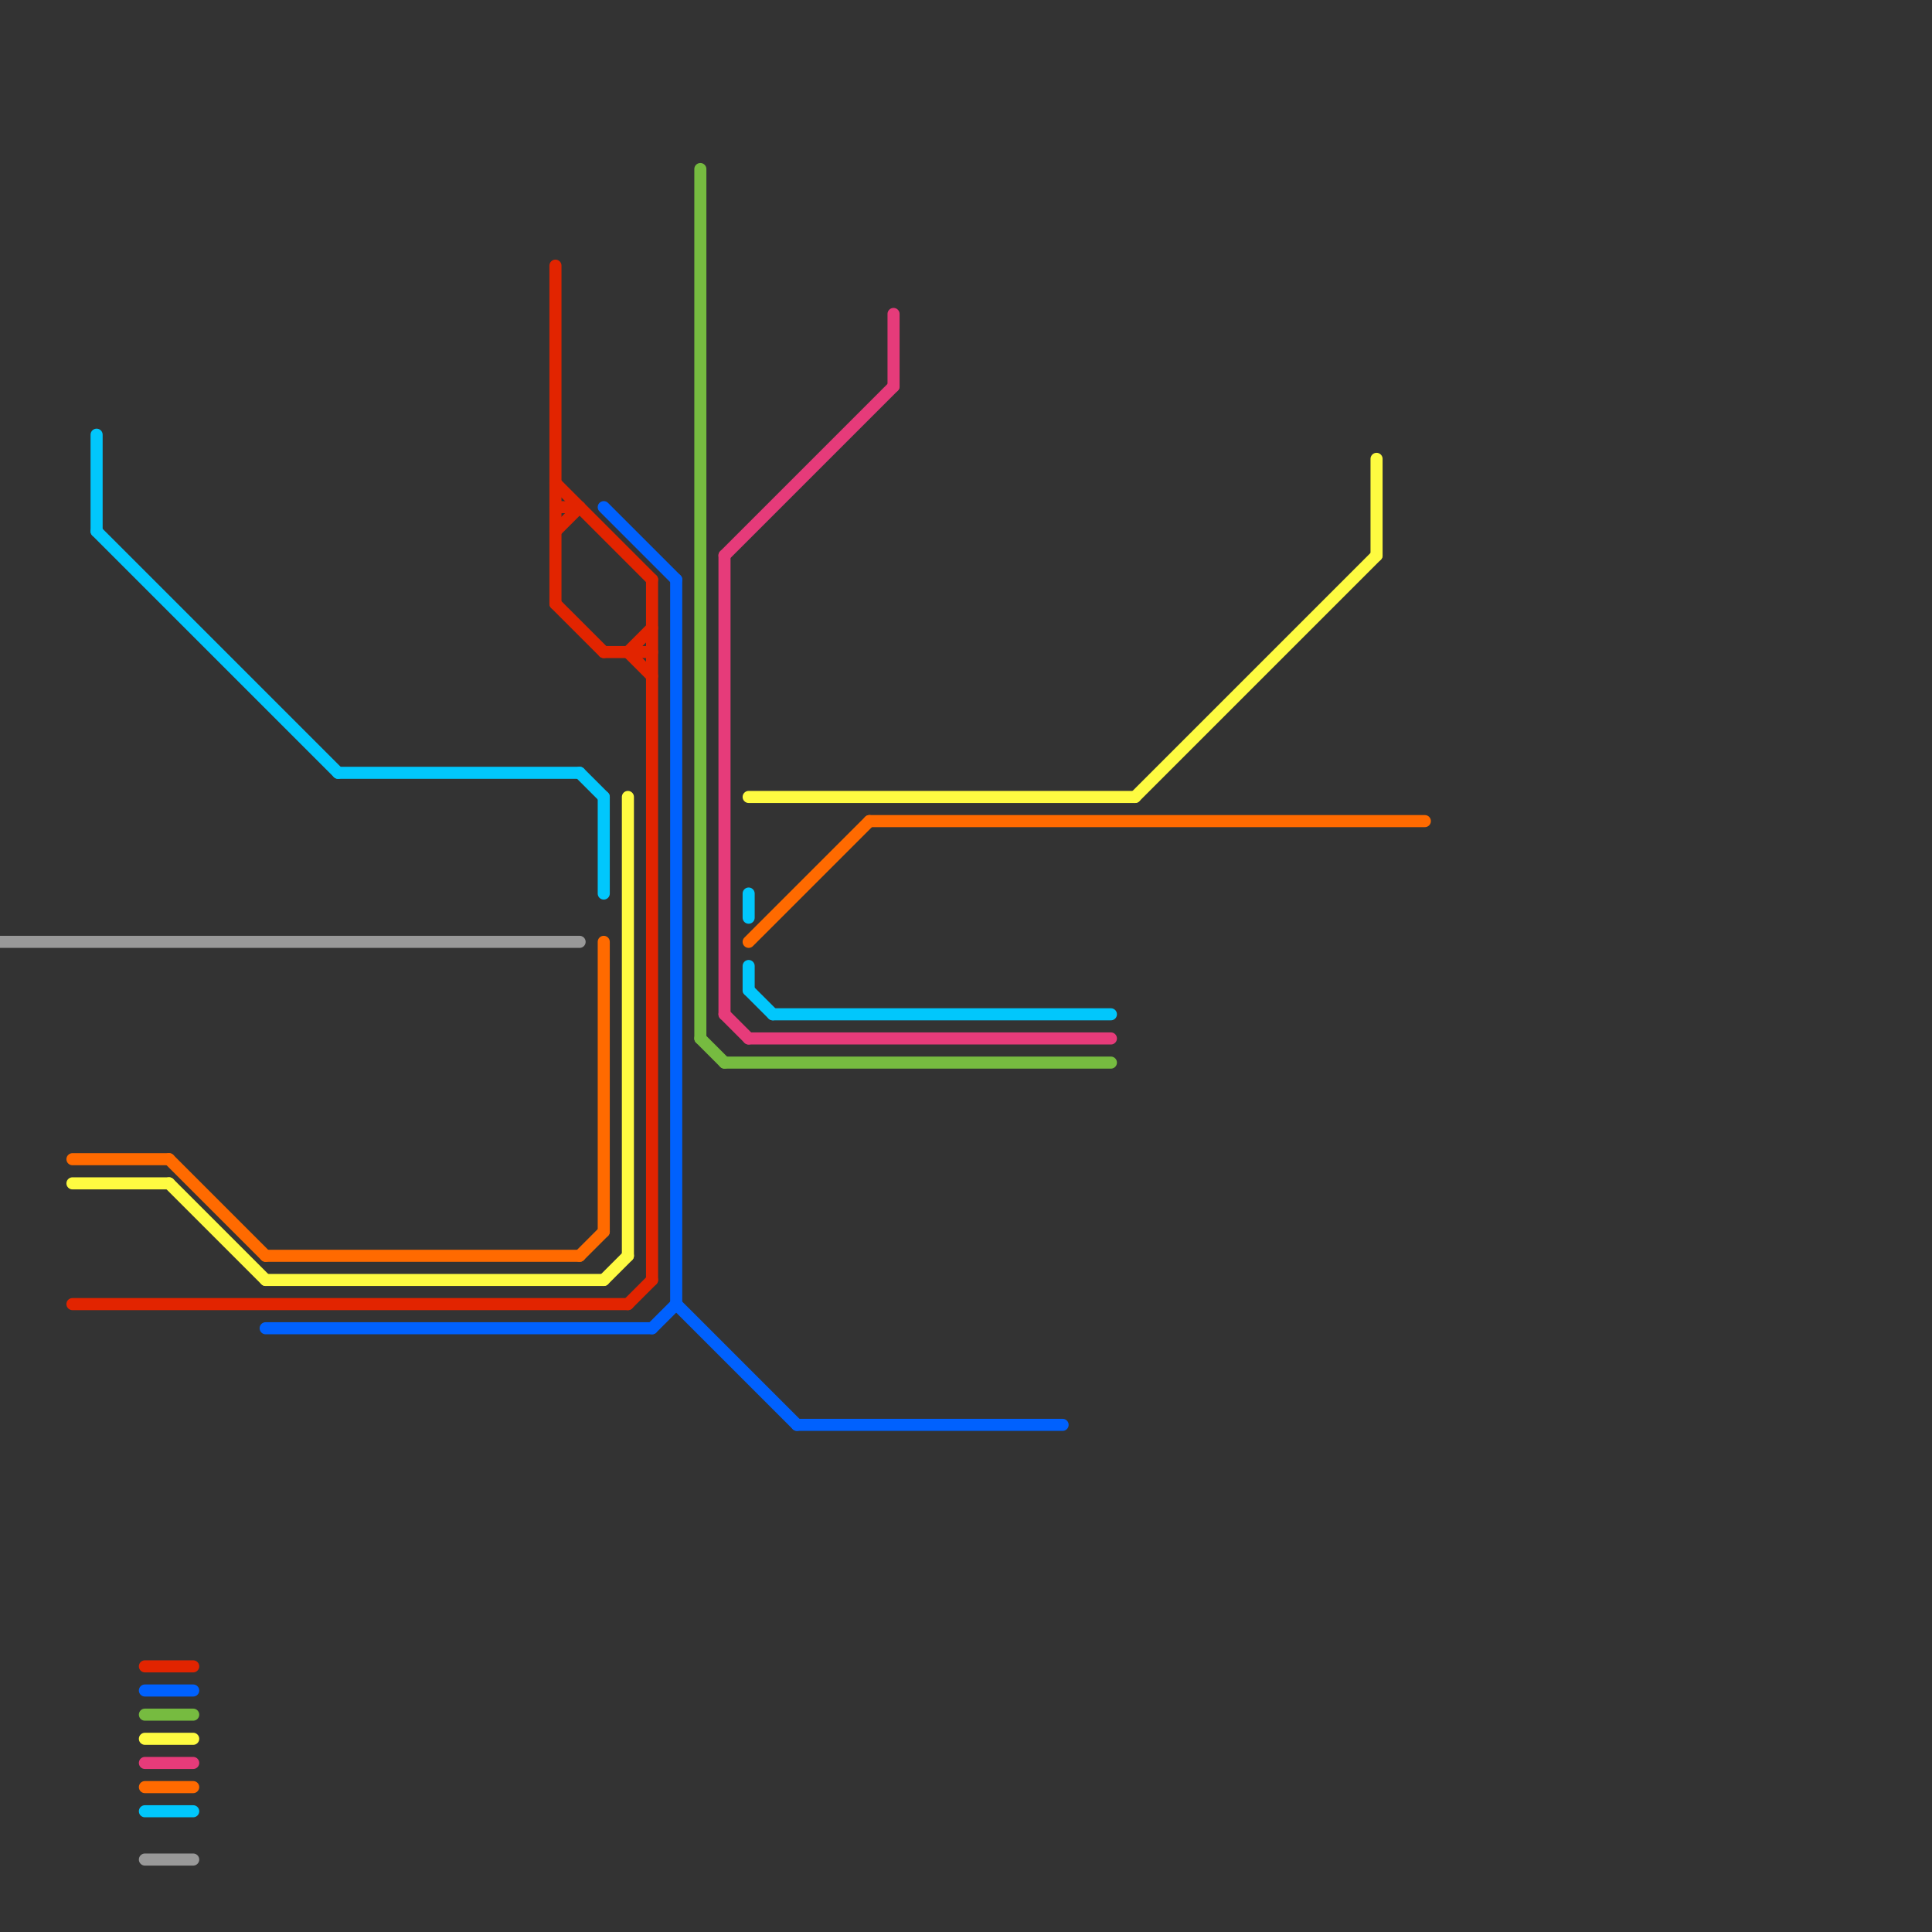
<svg version="1.1" xmlns="http://www.w3.org/2000/svg" viewBox="0 0 80 80">
<rect x="0" y="0" width="80" height="80" fill="#333333" stroke="none"/>
<style>text { font: 1px Helvetica; font-weight: 600; white-space: pre; dominant-baseline: central; } line { stroke-width: 0.5; fill: none; stroke-linecap: round; stroke-linejoin: round; } .c0 { stroke: #999999 } .c1 { stroke: #e22400 } .c2 { stroke: #0061fe } .c3 { stroke: #76bb40 } .c4 { stroke: #fefb41 } .c5 { stroke: #e63b7a } .c6 { stroke: #ff6a00 } .c7 { stroke: #01c7fc }</style><defs><g id="cmd-e22400"><circle r="0.5" fill="#e22400"/><circle r="0.25" fill="#fff"/></g><g id="cmd-0061fe"><circle r="0.5" fill="#0061fe"/><circle r="0.25" fill="#fff"/></g><g id="cmd-76bb40"><circle r="0.5" fill="#76bb40"/><circle r="0.25" fill="#fff"/></g><g id="cmd-fefb41"><circle r="0.5" fill="#fefb41"/><circle r="0.25" fill="#fff"/></g><g id="cmd-e63b7a"><circle r="0.5" fill="#e63b7a"/><circle r="0.25" fill="#fff"/></g><g id="cmd-ff6a00"><circle r="0.5" fill="#ff6a00"/><circle r="0.25" fill="#fff"/></g><g id="cmd-01c7fc"><circle r="0.5" fill="#01c7fc"/><circle r="0.25" fill="#fff"/></g><g id="clg-999999"><circle r="0.6" fill="#999999"/><circle r="0.3" fill="#fff"/></g></defs><line class="c0" x1="0" y1="39" x2="24" y2="39"/><line class="c0" x1="6" y1="77" x2="8" y2="77"/><line class="c1" x1="23" y1="25" x2="25" y2="27"/><line class="c1" x1="27" y1="24" x2="27" y2="53"/><line class="c1" x1="26" y1="27" x2="27" y2="26"/><line class="c1" x1="25" y1="27" x2="27" y2="27"/><line class="c1" x1="23" y1="11" x2="23" y2="25"/><line class="c1" x1="26" y1="27" x2="27" y2="28"/><line class="c1" x1="23" y1="20" x2="27" y2="24"/><line class="c1" x1="26" y1="54" x2="27" y2="53"/><line class="c1" x1="6" y1="69" x2="8" y2="69"/><line class="c1" x1="23" y1="22" x2="24" y2="21"/><line class="c1" x1="3" y1="54" x2="26" y2="54"/><line class="c1" x1="23" y1="21" x2="24" y2="21"/><line class="c2" x1="27" y1="55" x2="28" y2="54"/><line class="c2" x1="28" y1="24" x2="28" y2="54"/><line class="c2" x1="6" y1="70" x2="8" y2="70"/><line class="c2" x1="25" y1="21" x2="28" y2="24"/><line class="c2" x1="28" y1="54" x2="33" y2="59"/><line class="c2" x1="33" y1="59" x2="44" y2="59"/><line class="c2" x1="11" y1="55" x2="27" y2="55"/><line class="c3" x1="6" y1="71" x2="8" y2="71"/><line class="c3" x1="29" y1="7" x2="29" y2="43"/><line class="c3" x1="30" y1="44" x2="46" y2="44"/><line class="c3" x1="29" y1="43" x2="30" y2="44"/><line class="c4" x1="3" y1="49" x2="7" y2="49"/><line class="c4" x1="31" y1="33" x2="47" y2="33"/><line class="c4" x1="7" y1="49" x2="11" y2="53"/><line class="c4" x1="26" y1="33" x2="26" y2="52"/><line class="c4" x1="47" y1="33" x2="57" y2="23"/><line class="c4" x1="57" y1="19" x2="57" y2="23"/><line class="c4" x1="11" y1="53" x2="25" y2="53"/><line class="c4" x1="25" y1="53" x2="26" y2="52"/><line class="c4" x1="6" y1="72" x2="8" y2="72"/><line class="c5" x1="31" y1="43" x2="46" y2="43"/><line class="c5" x1="30" y1="23" x2="30" y2="42"/><line class="c5" x1="6" y1="73" x2="8" y2="73"/><line class="c5" x1="30" y1="23" x2="37" y2="16"/><line class="c5" x1="37" y1="13" x2="37" y2="16"/><line class="c5" x1="30" y1="42" x2="31" y2="43"/><line class="c6" x1="31" y1="39" x2="36" y2="34"/><line class="c6" x1="36" y1="34" x2="59" y2="34"/><line class="c6" x1="7" y1="48" x2="11" y2="52"/><line class="c6" x1="11" y1="52" x2="24" y2="52"/><line class="c6" x1="3" y1="48" x2="7" y2="48"/><line class="c6" x1="6" y1="74" x2="8" y2="74"/><line class="c6" x1="25" y1="39" x2="25" y2="51"/><line class="c6" x1="24" y1="52" x2="25" y2="51"/><line class="c7" x1="24" y1="32" x2="25" y2="33"/><line class="c7" x1="32" y1="42" x2="46" y2="42"/><line class="c7" x1="14" y1="32" x2="24" y2="32"/><line class="c7" x1="4" y1="22" x2="14" y2="32"/><line class="c7" x1="25" y1="33" x2="25" y2="37"/><line class="c7" x1="6" y1="75" x2="8" y2="75"/><line class="c7" x1="31" y1="41" x2="32" y2="42"/><line class="c7" x1="4" y1="18" x2="4" y2="22"/><line class="c7" x1="31" y1="37" x2="31" y2="38"/><line class="c7" x1="31" y1="40" x2="31" y2="41"/>
</svg>
